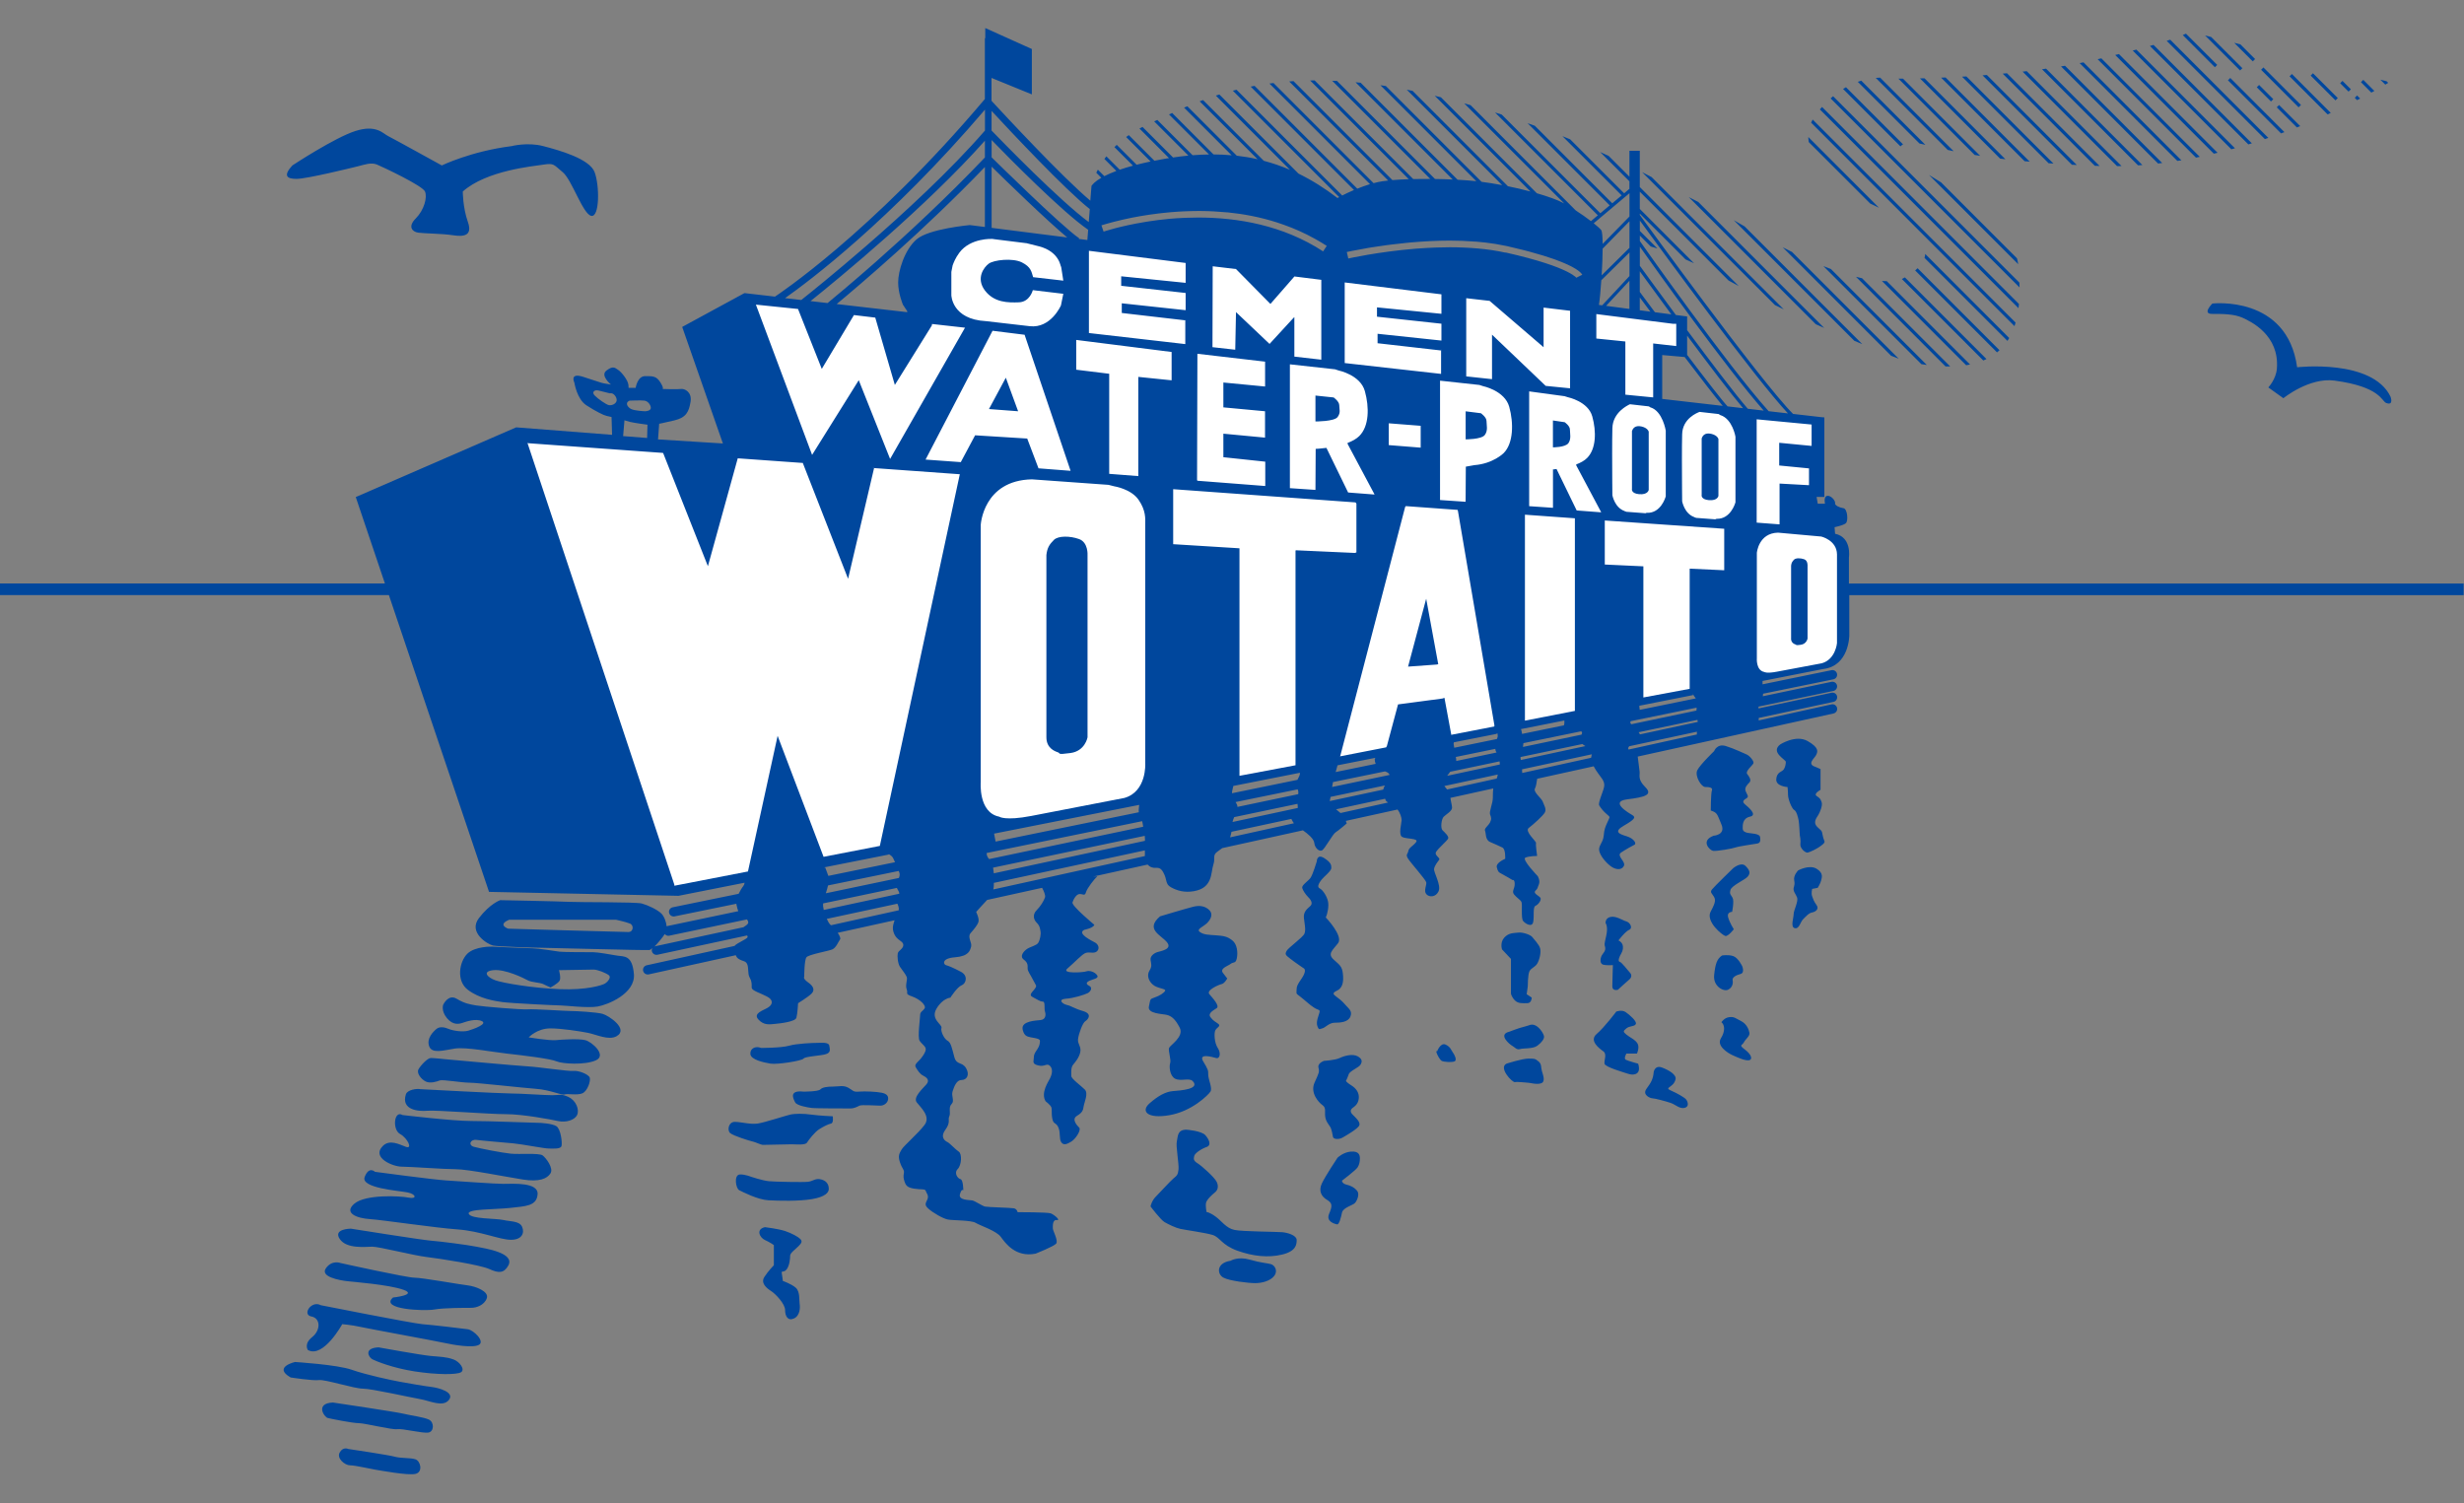 <?xml version="1.0" encoding="UTF-8"?>
<svg id="_レイヤ_x2212__1" data-name="レイヤ_x2212__1" xmlns="http://www.w3.org/2000/svg" version="1.1" viewBox="0 0 425.2 259.37">
  <rect x="0" y="0" width="425.2" height="259.37" fill="#808080" stroke="none"/>
  <!-- Generator: Adobe Illustrator 29.8.1, SVG Export Plug-In . SVG Version: 2.1.1 Build 2)  -->
  <defs>
    <style>
      .st0 {
        fill: #fff;
      }

      .st1 {
        fill: #00479d;
      }

      .st2 {
        fill: none;
      }
    </style>
  </defs>
  <path class="st1" d="M312.89,72.99"/>
  <rect class="st2" width="425.07" height="259.37"/>
  <path class="st1" d="M337.13,26.09l-12.68-12.69c-.24,0-.49.02-.76.04l12.43,12.44c.32.07.65.14,1,.21ZM350.27,27.91l-14.53-14.54c-.26.01-.51.02-.77.03l14.41,14.42c.29.03.58.06.88.08ZM332.87,30.18l15.4,15.41c-.05-.34-.11-.67-.21-1.01l-13.1-13.11c-.74-.47-1.45-.9-2.09-1.29ZM346.06,27.48l-13.96-13.97c-.27,0-.53.01-.78.02l13.83,13.84c.29.04.6.07.9.11ZM354.37,28.24l-15.04-15.05c-.25.02-.5.03-.75.04l14.94,14.94c.28.02.57.04.86.06ZM346.72,58.33l-14.5-14.51c0,.23-.05.46-.12.68l14.32,14.33c.11-.16.2-.33.3-.5ZM366.11,28.66l-16.37-16.38c-.24.03-.48.06-.71.08l16.3,16.31c.26,0,.52-.01.78-.02ZM362.32,28.64l-15.99-16c-.24.02-.49.04-.73.07l15.89,15.9c.28.01.55.02.83.03ZM358.38,28.47l-15.52-15.53c-.25.02-.5.04-.74.06l15.42,15.43c.28.02.56.03.84.04ZM341.7,26.89l-13.31-13.32c-.36,0-.62,0-.79,0l13.16,13.17c.31.05.62.1.95.15ZM342.8,61.96l-14.08-14.09c-.2.11-.37.2-.52.28l14.05,14.06c.19-.08.37-.16.55-.25ZM339.96,62.9l-14.37-14.38c-.27,0-.55-.02-.83-.03l14.53,14.54c.23-.04.45-.08.67-.13ZM332.26,25l-11.07-11.08c-.2.06-.4.12-.6.2l10.64,10.64c.31.07.65.15,1.04.24ZM314.65,45.92l16.91,16.92c.32.05.63.1.94.14l-16.55-16.56c-.43-.16-.86-.33-1.3-.5ZM322.72,35.12c.48.23.99.47,1.53.73l-12.2-12.21c0,.3.04.59.08.88l10.6,10.6ZM345.05,60.44l-14.14-14.15c-.13.13-.27.26-.42.38l14.13,14.14c.15-.12.29-.25.42-.37ZM348.48,48.78l-32.15-32.17c-.14.12-.29.24-.43.37l32.6,32.62c0-.27,0-.55-.02-.82ZM328.41,24.92l-9.86-9.87c-.16.09-.33.2-.5.3l9.9,9.91c.12-.13.27-.24.45-.35ZM336.54,63.24l-15.22-15.23c-.34-.07-.69-.15-1.04-.24l15.46,15.47c.27,0,.54,0,.8,0ZM347.82,55.67l-35.02-35.04c-.1.18-.19.36-.26.54l35.09,35.11c.07-.2.13-.4.19-.61ZM348.4,52.46l-33.98-34c-.12.14-.25.27-.38.42l34.28,34.3c.03-.24.06-.48.08-.72ZM369.71,28.49l-16.63-16.64c-.23.03-.47.07-.7.1l16.57,16.58c.25-.02.5-.03.75-.05ZM407.28,17.01l-.53-.53-.4.4.4.4c.18-.09.36-.18.53-.27ZM405.68,15.41l-1.45-1.45-.4.4,1.45,1.45.4-.4ZM403.42,16.92l-4.28-4.28-.4.4,4.28,4.28.4-.4ZM409.73,15.69l-1.91-1.91-.4.4,1.79,1.8c.18-.1.35-.19.51-.28ZM402.21,19.49l-6.71-6.72-.4.4,6.56,6.57c.19-.08.37-.17.54-.25ZM396.93,21.76l-3.64-3.64-.4.4,3.47,3.47c.19-.08.38-.15.57-.22ZM384.47,13.86l9.16,9.16c.2-.07.38-.14.58-.22l-9.34-9.35-.4.4ZM396.4,63.37c-1.71-12.48-14.62-10.99-14.62-10.99,0,0-1.82,1.79-.07,1.79,1.85,0,3.79,0,5.27.66,1.48.67,6.38,3,5.93,8.77-.14,1.86-1.48,3.26-1.48,3.26l2.6,1.86s4.46-3.63,8.83-3.04c7.96,1.07,8.11,3.56,8.91,3.86,1.38.52.74-1.11.74-1.11-3.19-6.54-16.11-5.05-16.11-5.05ZM412.12,14.3l-.28-.28-1.07-.27.85.85c.21-.12.38-.23.5-.3ZM397.07,18.12l-6.48-6.48-.4.4,6.47,6.48.4-.4ZM385.68,25.59l-17.02-17.03c-.21.06-.42.11-.63.17l17.02,17.03c.21-.06.42-.11.62-.17ZM373.13,28.14l-16.78-16.79c-.23.04-.46.08-.69.11l16.75,16.76c.24-.03.47-.06.71-.09ZM382.68,26.37l-17.03-17.04c-.23.06-.44.11-.64.16l17.02,17.03c.21-.05.43-.1.64-.15ZM379.6,27.06l-16.98-16.99c-.21.05-.43.1-.64.15l16.97,16.98c.22-.04.44-.09.66-.14ZM388.59,24.73l-16.97-16.98c-.21.06-.41.12-.62.18l16.99,16.99c.2-.06.4-.13.61-.19ZM376.43,27.66l-16.89-16.9c-.22.04-.45.09-.67.13l16.87,16.88c.23-.04.46-.07.69-.11ZM386.95,11.76l-5.37-5.37-1.06-.27,6.04,6.04.4-.4ZM392.29,17.11l-2.45-2.45-.4.4,2.45,2.45.4-.4ZM389.15,10.19l-2.53-2.53-1.07-.27,3.2,3.2.4-.4ZM382.61,11.2l-5.39-5.39c-.17.08-.36.16-.55.24l5.54,5.55.4-.4ZM391.44,23.8l-16.94-16.95c-.2.07-.39.13-.6.2l16.94,16.95c.2-.07.4-.13.6-.2ZM221.25,212.64c-1.06-.09-6.76-.1-8.21-.39-1.45-.29-2.22-1.55-3.29-2.32-1.07-.77-1.54-.77-1.54-.77,0,0-.2-.97-.1-1.55.1-.58,1.06-1.45,1.55-1.84.49-.39.67-1.06.29-1.83-.38-.77-2.52-2.71-3.29-3.19-.77-.48-.68-.78-.58-1.26.1-.48,1.26-1.26,2.13-1.55.87-.29.48-1.25-.2-2.03-.68-.78-3.28-.96-3.28-.96-1.64,0-1.45,1.25-1.65,2.03-.2.78.39,3.86.29,4.83-.1.97-.29,1.06-.87,1.55-.58.49-2.41,2.51-3.09,3.19-.68.68-.87,1.64-.87,1.64,0,0,1.74,2.32,2.42,2.71.68.39,1.83.96,2.7,1.16.87.2,4.35.67,5.61,1.06,1.26.39,1.55,1.74,4.25,2.71,2.7.97,5.32,1.25,7.73.67,2.42-.58,2.51-1.74,2.51-2.51s-1.45-1.26-2.51-1.35ZM249.45,180.26c-.87-.39-1.45,1.16-1.45,1.16-.48-.29.39,1.45.78,1.65.39.2,1.74.29,2.22.09.48-.2,0-1.16-.29-1.54-.29-.38-.39-.97-1.26-1.36ZM234.29,201.43c.29-.49.38-.96.38-1.54s-.19-1.26-1.54-1.16c-1.35.1-2.32,1.06-2.32,1.06,0,0-2.13,3.19-2.71,4.45-.58,1.26-.1,2.22.87,2.8.97.58.97,1.06.39,2.42-.58,1.36.96,1.74,1.35,1.83.39.09.68-1.16.87-2.03.19-.87,1.84-1.25,2.22-1.64.38-.39.87-1.55.39-2.13-.48-.58-1.06-.87-1.84-1.06-.78-.19-.77-.68-.77-.68,0,0,2.42-1.83,2.71-2.32ZM138.66,182.68c.29-.39,3-.48,3.87-.77.87-.29.68-.78.58-1.45-.1-.67-1.45-.49-2.12-.49s-3.48.1-4.83.49c-1.36.39-4.83.38-4.83.38-.97-.39-1.93.1-1.84,1.07.09.97,2.32,1.45,3.48,1.64,1.16.19,5.41-.48,5.7-.87ZM260.74,171.48s.1.58.68,1.16c.58.58,1.35.48,2.13.48s.77-.97.77-.97l-.87-.58.19-1.35s0-2.03.29-2.61c.29-.58.97-.68,1.36-1.35.39-.67.67-1.94.48-2.61-.19-.67-1.06-1.55-1.35-1.94-.29-.39-1.65-.87-2.42-.77-.77.1-1.64,0-2.42.87-.78.87-.38,2.03-.38,2.03l1.54,1.64v6ZM265.48,183.16c-.58-.49-.68-.48-1.74-.48s-3.76.87-3.76.87c-1.45.68.97,3.29,1.45,3.19.48-.1,1.84.1,2.22.1s1.55.38,2.32.09c.77-.29.29-1.45.1-2.12-.19-.67,0-1.16-.58-1.65ZM327.65,61.9l-18.41-18.42c-.54-.27-1.08-.54-1.61-.81l18.71,18.72c.52.2.96.37,1.31.51ZM265,176.98c-.77-.38-1.07,0-1.94.19-.87.19-2.61.87-2.61.87-2.03.48.1,2.22.49,2.42.39.2.77.77,1.35.58.58-.19,2.22,0,3-.58.78-.58,1.16-1.16,1.16-1.55s-.68-1.55-1.45-1.93ZM227.71,174.66c-.09.48-.67,1.63-.38,2.41.29.78.39.49.87.39.48-.1,1.15-.97,2.12-.97s2.32-.09,2.71-1.06c.39-.97-.29-1.35-.87-2.03-.58-.68-.97-.97-1.74-1.55-.77-.58.19-.77.58-1.06.39-.29.87-.87.77-2.32-.1-1.45-.29-1.74-1.54-2.8-1.25-1.06-.29-1.65.67-2.9.96-1.25-2.12-4.45-2.12-4.45.29-.58.58-1.93.38-2.8-.2-.87-.87-1.94-1.45-2.23-.58-.29.1-1.16.39-1.54.29-.38,1.64-1.45,1.64-1.94s0-.96-1.25-1.74c-1.25-.78-1.26.58-1.26.58,0,0-.67,2.23-1.06,2.81-.39.58-1.54,1.26-1.45,1.74.09.48.67,1.25.96,1.54.29.29,1.07,1.07.39,1.65s-1.15,1.07-1.06,2.03c.09.96.38,2.02.09,2.7-.29.68-2.8,2.42-3.09,3-.29.58-.19.67.68,1.35.87.68,2.32,1.65,2.32,1.65,0,0,.39.19,0,1.06-.39.87-1.26,1.64-1.26,2.51s-.19.68.58,1.26c.77.58,1.65,1.44,2.42,1.93.77.49,1.05.3.96.78ZM152.19,188.58c-.87-.19-2.9-.29-3.96-.2-1.06.09-.97-.19-1.84-.67-.87-.48-1.64-.2-2.61-.2s-1.84.1-2.22.49c-.38.39-2.9.38-2.9.38-2.61-.29-1.74,1.26-1.45,1.84.29.58,2.12.87,2.8.97.68.1,6.37.09,6.86.09s1.07-.29,1.45-.48c.38-.19,2.9,0,3.58,0s1.26-.48,1.35-1.06c.09-.58-.19-.97-1.06-1.16ZM219.31,218.15c-.68-.19-1.64-.2-3.67-.78-2.03-.58-3.29.2-3.29.2-2.51.39-2.32,2.32-1.25,2.9,1.07.58,4.35.96,5.51.96s2.61-.38,3.28-1.25c.67-.87.1-1.84-.58-2.03ZM234.29,182.29c-.87-.49-2.32-.09-3.1.29-.78.38-2.7.49-2.7.49,0,0-1.16.38-.97,1.16.19.78.1.87-.68,2.61-.78,1.74.68,3.38,1.36,3.86.68.48.38,1.07.48,1.94.1.87.58,1.35.87,1.83.29.48.39,1.36.48,1.74.09.38.97.49,1.65.1.68-.39,2.7-1.55,2.9-2.13.2-.58-.68-1.35-1.16-1.83-.48-.48-.39-.87,0-1.16.39-.29.96-.68,1.06-1.65.1-.97-.48-1.74-1.26-2.22-.78-.48-.96-.77-.96-.77,0,0,.29-.58.48-1.16.19-.58,1.74-1.16,2.03-1.65s.39-.96-.48-1.45ZM313.48,149.92c-1.26-.77-3.19.29-3.19.29,0,0-.86.87-.67,1.74.19.87-.2,1.15-.1,1.64.1.49.29.58.58,1.26.29.68-.58,2.22-.58,2.9s-.59,2.23.19,2.42c.78.19.96-1.07,1.45-1.55.49-.48.97-1.06,1.55-1.16.58-.1,1.25-.59.77-1.26-.55-.77-.58-1.06-.77-1.54-.19-.48,0-1.26,0-1.26l.97-.19s.48-.78.58-1.26c.1-.48.48-1.26-.78-2.03ZM301.6,143.73c-.49-.1-.87-.29-.87-.77s-.09-1.74,1.26-2.03c1.35-.29-.29-1.64-.87-2.13-.58-.49-.19-.77.29-1.06.48-.29,0-.68-.19-1.26-.19-.58.29-1.06.67-1.45.38-.39,0-.96-.38-1.45-.38-.49.87-1.45,1.06-1.83.19-.38-.68-1.36-1.16-1.55-.48-.19-2.03-.97-3.58-1.45-1.55-.48-2.03.87-2.03.87,0,0-2.41,2.32-2.9,3.29-.49.97.68,2.9,1.36,2.9s1.35.09,1.16.58c-.19.49-.2,3.48-.2,3.48,1.16.39,1.07.58,1.84,2.41.77,1.83-1.35,1.94-1.35,1.94-2.32.87-.68,2.51-.1,2.61.58.1,3.37-.39,3.86-.58.49-.19,3.19-.58,3.77-.68.58-.1.58-.58.48-1.16-.1-.58-1.64-.58-2.13-.68ZM301.12,181.13c-1.16-.87-.48-.67-.19-1.25.29-.58,1.06-1.07.96-1.65-.1-.58-.48-1.54-1.45-2.03-.97-.49-1.16-.77-2.03-.67-.87.1-1.35.87-1.35.87.58.48.68,1.54-.1,2.8-.78,1.26,1.16,2.51,2.03,2.9.87.39,2.13.97,2.81.87.68-.1.48-.97-.68-1.84ZM313.58,142.68c-.77-.77-.1-1.55.19-2.03.29-.48.78-1.64.58-2.22-.2-.58-.29-.68-.87-1.07-.58-.39.68-1.06.68-1.06v-3.58l-.87-.38c-1.55-.48-.19-1.45.1-2.03.29-.58.58-1.26-1.45-2.42-2.03-1.16-4.74.58-4.74.58-1.74,1.35.97,2.61.97,3s-.1.96-.39,1.35c-.29.39-1.16.39-1.26,1.64-.1,1.25,1.94,1.36,1.94,1.36,0,0,.09.58.09,1.35s.68,2.42,1.07,2.61c.39.19.67,1.26.77,1.84.1.58.19,2.51.19,2.51,0,0,.2.87.1,1.55-.1.68.87,1.54,1.26,1.45.39-.09,1.54-.58,2.41-1.26.87-.68.39-.58.2-1.64-.19-1.06-.2-.78-.97-1.55ZM319.06,100.76v-4.57s.54-3.47-2.39-4.08l-.09-1.13s1.45-.29,1.93-.67c.48-.38.29-2.52-.39-2.61-.68-.09-1.54-.49-1.45-.87.09-.38-.67-1.36-1.35-1.26-.68.1-.39,1.35-.39,1.35h-1.25l-.2-1.16h-.09s1.43,0,1.43,0v-13.73l-.43-.03-4.97-.57c-2.71-2.69-9.35-11.29-15.32-19.26-5.23-6.98-9.95-13.46-11.13-15.08v-.23l7.9,7.91c.49.22.98.44,1.46.66l-9.36-9.37v-2.98l15.32,15.33c.72.39,1.32.71,1.75.95l-17.07-17.08v-6.26h-1.79v4.47l-3.59-3.59c-.48-.22-.96-.44-1.46-.66l5.05,5.05v1.3l-.91.77-9.32-9.32c-.44-.18-.88-.36-1.33-.54l10.22,10.22-1.62,1.36-13.37-13.38c-.41-.15-.82-.29-1.24-.44l14.17,14.18-1.62,1.36-17.02-17.03c-.38-.12-.77-.24-1.15-.36l17.74,17.75.03-.03-1.22,1.03c-.75-.58-1.67-1.23-2.63-1.85l-18.14-18.16c-.37-.1-.73-.21-1.1-.31l17.28,17.29c-.06-.03-.12-.07-.17-.1-1.04-.55-2.68-1.13-4.58-1.68l-16.55-16.56c-.35-.09-.7-.18-1.06-.26l16.51,16.52c-1.24-.33-2.56-.64-3.89-.91l-16.45-16.46c-.33-.07-.67-.14-1-.2l16.46,16.47c-1.22-.23-2.42-.43-3.55-.57l-16.52-16.53c-.32-.05-.63-.09-.94-.14l16.55,16.56c-.97-.1-2.07-.19-3.23-.25l-16.73-16.74c-.3-.03-.59-.06-.88-.08l16.77,16.78c-1-.05-2.03-.07-3.06-.09l-16.91-16.92c-.28-.01-.55-.02-.83-.03l16.93,16.94c-1,0-2,0-2.95.02l-17.01-17.02c-.27,0-.52,0-.78.01l17.02,17.03c-1.01.04-1.96.09-2.82.16l-17.07-17.08c-.25.02-.49.04-.74.06l17.08,17.1c-.69.07-1.31.16-1.79.27-.24.05-.49.11-.73.18l-17.27-17.28c-.24.03-.47.06-.7.09l17.35,17.36c-.76.23-1.5.5-2.19.78l-17.73-17.74c-.22.04-.45.09-.67.13l17.83,17.84c-.82.35-1.53.69-2.03.95l-18.24-18.25c-.21.05-.43.11-.64.16l18.35,18.36c-.18.1-.29.16-.29.16-2.2-1.69-4.44-3.09-6.73-4.21l-13.65-13.65c-.2.06-.41.12-.61.19l12.79,12.8c-1.47-.63-2.98-1.14-4.52-1.55l-10.48-10.48c-.2.07-.39.14-.58.22l9.99,9.99c-1.17-.27-2.37-.47-3.59-.61l-8.53-8.53c-.19.08-.38.16-.56.24l8.21,8.22c-1.02-.09-2.06-.15-3.13-.15l-7.14-7.15c-.18.08-.36.17-.54.25l6.91,6.91c-.93.01-1.88.05-2.84.13l-6.09-6.09c-.18.09-.36.17-.54.25l5.9,5.9c-.87.08-1.75.2-2.64.33l-5.27-5.27c-.18.09-.36.18-.53.27l5.1,5.11c-.16.03-.32.05-.48.07-.72.12-1.4.25-2.04.38l-4.42-4.42c-.16.11-.31.22-.46.33l4.22,4.22c-.88.19-1.68.37-2.41.56l-3.43-3.43c-.14.13-.27.26-.4.39l3.2,3.2c-.86.23-1.61.47-2.28.7l-2.31-2.31c-.12.15-.24.3-.34.45l2.06,2.07c-.84.31-1.52.62-2.07.9l-1.12-1.12c-.09.18-.19.36-.27.53l.87.87c-1.09.63-1.5,1.13-1.64,1.33l-.02-.02s-.01.05-.01.06c-.02.04-.03.06-.03.06l-.2,2.52c-2.36-1.98-6.13-5.73-9.51-9.24-3.49-3.61-6.6-6.97-7.54-7.99v-3.95l6.96,2.84v-7.83l-8.04-3.62v1.76h-.07v10.49h0c-9.83,11.65-18.9,20.18-25.5,25.8-6.48,5.51-10.56,8.19-10.72,8.3l-5.1-.59h-.2s-10.71,5.82-10.71,5.82l6.95,19.9.08.21-11.2-.7.2-2.7s.58-.1,2.61-.58c2.03-.48,2.51-1.45,2.8-3.19.29-1.74-1.06-2.32-1.64-2.23-.58.09-3.19,0-3.19,0,0,0,.29-.09-.39-1.16-.68-1.07-1.26-1.06-2.61-1.06s-1.64,2.03-1.64,2.03h-1.22s.01-.18-.04-.58c-.1-.77-1.16-2.13-1.74-2.51-.58-.38-.87-.78-2.03.09-1.16.87.77,2.42.77,2.42,0,0-.58-.1-1.16-.19-.58-.09-1.39-.44-3.71-1.16-2.32-.72-1.45,1.01-1.45,1.01,0,0,.43,2.85,2.07,3.92,1.64,1.06,3,1.73,3.48,1.83.48.1.87.2.87.2l.09,3.07-16.55-1.29-27.68,12.03,5.03,14.91H-.12v2.01h67.23l17.28,51.21,32.7.68,11.41-2.26c-.11.57-.29.57-.65,1.19-.12.21-.26.46-.38.72l-11.38,2.33c-.44.09-.72.51-.63.95.08.38.41.64.79.64.05,0,.11,0,.16-.02l10.66-2.18c0,.05,0,.11.02.16.09.42.19.82.31,1.12l-12.24,2.57s-.08.04-.12.05c-.07-.74-.41-1.7-.9-2.2-.68-.68-2.32-1.45-3.38-1.74s-10.62-.19-12.56-.29c-1.94-.1-11.88-.29-11.88-.29,0,0-1.74.58-3.67,3.09-1.93,2.51,1.55,4.55,2.42,4.74.87.19,7.24.39,8.49.39s18.06.48,18.54.38c.1-.02.27-.14.47-.33-.08.16-.12.35-.08.54.08.37.41.63.79.63.06,0,.11,0,.17-.02l15.48-3.33c.06.11.1.2.08.29-.09.34-1.89,1.03-2.26,1.52l-15.16,3.34c-.43.1-.71.53-.61.96.08.37.42.63.79.63.06,0,.12,0,.17-.02l15.03-3.31c.09.25.24.48.5.64.78.48,1.16.29,1.45.87.29.58.1,1.64.39,2.22.29.58.3.58.39,1.16.09.58-.2.77.38,1.16.58.39,2.33.96,2.81,1.45.48.49.38,1.07-.39,1.55-.77.48-2.6.97-1.64,2.03.96,1.06,1.94.86,2.9.77.96-.09,3.48-.38,3.67-1.06.19-.68.29-2.51.29-2.51,0,0,1.74-1.07,2.32-1.65.58-.58.39-1.25-.58-1.93-.97-.68-.68-.97-.68-.97,0,0,0-2.9.39-3.38.39-.48,3.78-1.06,4.45-1.35.67-.29,1.06-1.35,1.35-1.74.13-.18-.09-.64-.41-1.13l9.81-2.16c-.27.86-.48,1.44-.03,2.43.48,1.06,1.54,1.15,1.54,1.83s-.86.96-.96,1.45c-.1.49,0,1.74.38,2.32.39.58.96,1.25,1.16,1.74.2.49-.29,1.36,0,2.13.29.77-.38.78.97,1.26,1.35.48,2.42,1.55,2.13,2.03-.29.48-.78.58-.78,1.16s-.47,3.86-.09,4.44c.38.58,1.06.96,1.06,1.45s-.48,1.17-.87,1.65c-.39.48-1.16.97-.87,1.45.29.48.68,1.16,1.26,1.45.58.29,1.26.76.58,1.54-.68.78-2.33,2.23-1.65,3.1.68.87,2.43,2.41,1.36,3.86-1.07,1.45-3.58,3.59-3.97,4.26-.38.67-.68,1.06-.29,2.22.39,1.16.78,1.26.68,1.84-.1.58-.09.87.1,1.45.19.58.38,1.05,1.64,1.25,1.26.2,1.93,0,2.03.39.1.39.58.77.29,1.45-.29.68-.59.96.19,1.64.78.68,2.42,1.65,3.29,1.84.87.19,4.05.1,4.83.58.78.48,3.57,1.36,4.35,2.42.78,1.06,2.52,3.58,5.99,2.9,0,0,3.18-1.25,3.57-1.74.39-.49-.58-2.22-.58-2.61s-.09-1.54.68-1.45c.77.09-.48-.96-1.06-1.16-.58-.2-5.7-.2-5.7-.2,0,0-.09-.57-.67-.67-.58-.1-4.44-.19-4.93-.29-.49-.1-1.75-.98-2.23-1.07-.48-.09-2.41,0-2.12-1.06.29-1.06.58-.68.58-.68,0,0,0-1.83-.49-1.93-.48-.1-1.16-1.06-.48-1.74.68-.68.77-2.62.19-3-.58-.38-1.54-1.45-1.93-1.64-.39-.19-1.36-.78-.39-2.13.97-1.35.39-1.74.68-2.32.29-.58-.19-1.54.39-2.12.58-.58-.1-1.36.19-2.23.29-.87.68-1.93,1.55-1.93s1.45-.87.77-2.03c-.68-1.16-1.64-.48-2.03-1.93-.39-1.45-.58-2.52-1.16-2.81-.58-.29-1.25-1.64-1.06-2.22.19-.58-1.93-1.46-.87-3.29,1.06-1.83,2.41-1.93,2.41-1.93,0,0,1.17-1.84,1.94-2.13.77-.29,1.16-1.65-.1-2.32-1.26-.67-2.22-1.07-2.61-1.16-.39-.09-.86-1.16,1.55-1.35,2.41-.19,2.61-1.17,2.8-1.84.19-.67-.68-1.65-.1-2.32.58-.67,1.17-1.35,1.36-1.93.19-.58-.39-1.74-.39-1.74,0,0,1.11-1.26,1.89-2.07l9.49-2.09c.27.5.62,1.28.5,1.65-.19.58-.77,1.54-1.45,2.22-.68.68-.58,1.55,0,2.13.58.58.59,1.05.68,1.54.09.49-.1,1.46-.39,1.94-.29.48-1.35.67-1.93,1.06-.58.39-1.35,1.26-.58,1.84.77.58.67,1.05.67,1.54s.49,1.06.97,2.03c.48.97.68.87.29,1.45-.39.58-1.17,1.06-.39,1.45.78.39,1.25.78,1.74.78s.2,1.16.39,1.74c.19.58.1,1.36-.77,1.45-.87.09-3.3.18-3.1,1.54,0,0,.11.97.78,1.26.67.29,2.22.28,2.22.77s-.1.88-.39,1.36c-.29.48-.67.86-.67,1.54s-.39,1.07.77,1.36,1.45-.49,2.03.09c.58.58.29,1.55,0,2.13-.29.58-1.64,2.51-.77,3.96,0,0,.76.58.96.97.2.39,0,.97.2,2.03.19,1.06.67.59,1.06,1.55.39.96.09,1.93.48,2.51.39.58.96.38,1.74-.1.78-.48,1.75-2.02,1.36-2.41-.39-.39-1.36-1.45-.39-2.03.97-.58,1.06-.98,1.16-1.65.1-.67.86-2.23.19-2.9-.67-.67-2.32-1.84-2.32-2.32s-.1-1.45.29-1.93c.39-.48,1.07-1.25,1.26-2.22.19-.97-.49-1.36-.39-2.23.1-.87.78-2.8,1.26-3.09.48-.29,1.25-1.26-.39-1.74-1.64-.48-1.93-.86-2.8-1.06-.87-.2-1.54-.98-.19-1.07,1.35-.09,3.19-.67,3.77-.96.58-.29.87-.97.29-1.26-.58-.29-.58-.58,0-.87.58-.29,1.74-.39,1.35-.97-.39-.58-1.36-.86-1.84-.67-.48.19-4.44.47-3.28-.49,1.16-.96,2.52-2.5,3.19-2.7.67-.2,1.45.2,1.93-.29.48-.49.19-1.16-.29-1.45-.48-.29-3.28-1.56-1.93-2.23,0,0,1.55-.29,1.74-.87,0,0-3.96-3.28-3.77-3.86.19-.58.67-1.45,1.25-1.45s.88.39,1.07-.29c.19-.68,1.45-2.32,1.93-2.71.09-.07-.18-.07-.68-.01l9.39-2.07c.08.08.16.16.27.24,1.06.78,1.65-.28,2.42,1.07.77,1.35.29,2.03,1.35,2.61,1.06.58,2.31.96,3.96.67,1.65-.29,2.32-1.06,2.71-1.93.39-.87.39-1.93.68-2.8.29-.87-.19-1.45.58-2.03.32-.24.62-.45.91-.67l13.93-3.07c.89.64,1.89,1.45,1.96,2.19.09.87.87,1.55,1.35,1.26.48-.29,1.84-2.81,2.32-3.1.48-.29,1.93-1.54,1.93-1.54,0,0-.06-.19-.16-.44l8.92-1.96c.47.58.71,1.4.71,1.83,0,.48-.59,2.52.09,2.9.68.38,2.9.2,2.42.87-.48.67-1.25.96-1.35,1.54-.1.58-.49.58-.1,1.26.39.68,3.09,3.68,3.19,4.16.1.48-.48,1.45,0,2.03.48.58,1.65.57,2.13-.49.48-1.06-.88-3.28-.78-3.86.1-.58.58-1.16.87-1.55.29-.39-.96-.77-.48-1.45.48-.68,1.84-1.83,2.03-2.22.19-.39-.59-1.06-.97-1.45-.38-.39-.18-1.93.2-2.32.38-.39,1.45-.97,1.45-1.55,0-.44-.22-1.11-.28-1.71l7.39-1.63c-.06.45-.07.93-.07,1.6,0,.97-.67,2.42-.48,2.9.19.48.29.77,0,1.35-.29.58-1.06,1.06-.87,1.45.19.39,0,1.56.87,1.94.87.38,1.55.67,2.13.96.58.29.48,1.94.48,1.94,0,0-1.64.68-1.45,1.45.19.77.29.87.87,1.16.58.29,1.84,1.06,1.84,1.06,0,0,.38-.19.38.68s-.57,1.25-.09,1.83c.48.58,1.05.87,1.25,1.26.2.39-.1,2.81.29,3.29.39.48,1.54,1.16,1.74.19.2-.97-.09-2.6.39-2.8.48-.2,1.06-.98.87-1.36-.19-.38-1.35-.76-.87-1.25.48-.49.29-.4.58-1.07.29-.67-.19-1.45-.19-1.45,0,0-2.81-2.9-2.13-3.19.68-.29,2.03-.29,2.03-.29,0,0-.28-1.93-.19-2.22.09-.29-2.03-2.03-1.26-2.61.77-.58,2.51-2.13,2.8-2.71.29-.58-.18-1.25-.38-1.83-.2-.58-1.65-1.65-1.36-2.23.29-.58.29-1.25.39-1.64,0-.02,0-.05,0-.08l9.76-2.15c.24.46.52.89.86,1.35.49.68.97,1.15.97,1.93s-1.16,2.99-.87,3.48c.29.49.77,1.07,1.35,1.55.58.48.49.39.1,1.26-.39.87-.59,1.25-.68,2.41-.09,1.16-.96,1.74-.77,2.61.19.87,1.06,1.93,1.93,2.61.87.68,1.93.77,2.32,0,.39-.77-1.35-1.74-.48-2.32.87-.58,1.93-1.16,2.32-1.35.39-.19-.1-1.08-1.36-1.46-1.26-.38-2.32-.77-.48-1.83,1.84-1.06,2.12-1.44,1.45-1.83-.67-.39-3.96-2.32-.87-2.71,3.1-.39,4.46-.78,3.1-2.13-1.36-1.35-.87-2.02-.97-2.7-.08-.54-.22-1.8-.32-2.55l33.79-7.44c.43-.1.71-.52.61-.96-.1-.43-.53-.71-.96-.61l-12.57,2.77c.01-.14.02-.27.02-.39,0-.01,0-.03,0-.04l12.89-2.77c.43-.09.71-.52.62-.96-.09-.44-.52-.71-.96-.62l-12.6,2.71c0-.11,0-.21,0-.31l12.93-2.71c.43-.09.71-.52.62-.95-.09-.43-.52-.71-.96-.62l-11.85,2.49c.03-.13.05-.28.06-.44l12.12-2.48c.44-.09.72-.51.63-.95-.09-.44-.51-.72-.95-.63l-11.9,2.44s0-.08,0-.14v-.44s10.46-2.06,10.46-2.06c4.51-.52,4.51-5.8,4.51-5.8v-6.95h106.02v-2.01h-106.02ZM106.41,69.14c-.1.58-.87.87-1.35.77-.48-.1-1.84-1.06-2.42-1.64-.58-.58-.1-1.07.68-.87.78.2,1.93.48,1.93.48.58-.19,1.26.68,1.16,1.26ZM111.67,75.58l-4.14-.32.23-2.74s.2.1.97.29c.77.19,3,.48,3,.48l-.06,2.29ZM111.34,70.97c-.19,0-1.84-.09-2.42-.38-.58-.29-1.16-1.06-.29-1.45,0,0,2.03-.09,2.61,0,.58.09,1.07.76,1.07,1.25s-.78.58-.97.58ZM108.44,160.84c-.87,0-20.76-.58-20.76-.58,0,0-1.93-.67.19-1.54h18.44s1.74.38,2.42.67c.68.29.58,1.45-.29,1.45ZM128.3,160.01l-15.18,3.27c-.07.01-.13.05-.19.08.61-.62,1.37-1.54,1.79-2.17.15.18.37.3.61.3.06,0,.11,0,.17-.02l13.41-2.81c.13.18.21.37.21.54,0,.33-.5.57-.82.81ZM155.08,157.09l-11.69,2.58s-.06-.06-.08-.08c-.2-.17-.43-.55-.64-1.02l12.19-2.62c.08.2.19.42.23.74.02.15.01.28,0,.4ZM142.15,157.03c-.1-.44-.15-.84-.1-1.13l12.72-2.67c.03.09.07.18.13.27.19.29.28.5.29.73l-13.04,2.8ZM142.23,149.68l11.08-2.2.08-.07c.3.17.58.37.73.67.09.18.21.43.33.71l-11.51,2.36s-.01-.04-.02-.06c-.14-.34-.32-.85-.5-1.36l-.19-.04ZM155.11,151.51l-12.6,2.64c.16-.52.31-1,.38-1.35l12.2-2.5c.04.11.08.21.11.29.11.34.03.64-.08.91ZM169.97,39.17l-2.61-.33s-7.06.63-9.18,2.46c-2.12,1.83-3.19,5.51-3.19,7.44s.83,3.85.83,3.85l.75,1.13-.02.15-12.17-1.4c4.04-3.35,15.12-12.76,25.58-23.65v10.35ZM169.97,27.16c-6.6,6.95-13.55,13.36-18.86,18.05-3.95,3.48-6.98,6-8.3,7.09l-2.94-.34c4.86-3.9,19.98-16.31,30.09-27.68v2.89ZM169.97,22.53c-5.97,6.88-14.02,14.3-20.61,20.01-5.23,4.53-9.5,7.97-11.09,9.23l-2.8-.32c3.99-2.81,18.12-13.34,34.5-32.53v3.61ZM230.81,132.07l6.53-1.29-.11.21c0,.3.06.58.16.83l-6.9,1.41c.11-.41.22-.81.32-1.16ZM196.59,138.9s-.14,1.01-.07,1.26c0,0,0,0,0,.01l-24.71,5.06c-.1-.59-.27-1.37-.27-1.37l25.04-4.96ZM171.12,19.15c3.26,3.52,12.71,13.61,16.94,16.93l-.18,2.24c-2.43-1.79-6.17-5.25-9.48-8.47-3.51-3.42-6.57-6.58-7.29-7.32v-3.37ZM171.12,24.17c3.01,3.1,12.16,12.39,16.66,15.48l-.14,1.77-1.48-.19.07-.11c-1.51-1.02-5.38-4.59-8.8-7.86-2.97-2.83-5.63-5.44-6.31-6.11v-2.99ZM171.12,28.76c2.54,2.5,9.46,9.23,13.05,12.22l-13.05-1.66v-10.56ZM170.27,147.2l26.83-5.49c.04.15.08.31.1.49.02.15.04.31.07.47l-26.58,5.58c-.28-.29-.46-.7-.42-1.04ZM197.54,144.25c.02.19.04.38.04.55,0,.11,0,.21,0,.3l-26.08,5.61c-.03-.27-.07-.62-.13-.98l26.17-5.49ZM197.57,147.73l-26.16,5.76c.06-.28.09-.54.09-.77,0-.12,0-.24,0-.36l26.06-5.61s0,.05,0,.08c.03.32,0,.61,0,.9ZM212.27,144.49c.1-.3.18-.63.24-.95l10.33-2.22c.12.24.25.49.44.75l-11.01,2.43ZM212.69,141.86c.05-.27.16-.56.29-.85l10.92-2.29c.03.14.05.34.05.71l-11.26,2.42ZM224.02,137.05l-10.49,2.2c0-.05,0-.11,0-.15-.05-.25-.18-.47-.31-.69l10.71-2.19s.02.05.03.08c.11.28.11.53.07.75ZM223.87,134.58l-11.27,2.31c0-.15.01-.31.05-.49.05-.25.12-.51.18-.77l11.43-2.26.08.03c0,.42-.3.84-.46,1.19ZM228.32,43.38c-6.93-4.53-14.79-5.84-21.56-5.84-.78,0-1.54.02-2.29.05,0,0,0,0,0,0-.96.04-1.9.1-2.79.18-.05,0-.09.01-.14.02-1.14.11-2.22.24-3.22.4-.23.04-.47.07-.69.11-4.37.71-7.18,1.67-7.19,1.67l-.37-1.08s.17-.06.46-.14c.15-.04.34-.1.55-.16.59-.17,1.41-.39,2.45-.63.2-.05.4-.09.61-.14,1.57-.35,3.54-.71,5.78-.98.23-.03.46-.05.7-.08.89-.1,1.8-.18,2.76-.24.25-.02.51-.02.76-.04.86-.04,1.73-.07,2.63-.07.09,0,.19,0,.28,0,.04,0,.08,0,.11,0,1.5.01,3.05.09,4.63.24.03,0,.05,0,.08,0,2.77.28,5.62.82,8.47,1.73.4.13.8.26,1.2.41h0c1.83.65,3.66,1.46,5.44,2.46.66.37,1.32.76,1.97,1.18l-.63.96ZM229.47,138.24c.03-.15.08-.41.14-.72l9.37-1.97c-.13.23-.23.47-.28.71l-9.23,1.98ZM231.32,140.3c-.19-.15-.47-.38-.76-.64l8.46-1.82c.06.2.13.37.29.49.07.05.15.11.23.16l-8.21,1.81ZM229.88,135.81c.02-.15.04-.28.06-.39.01-.11.05-.27.09-.46l8.97-1.84c.07.03.14.05.21.08.33.12.51.32.59.53l-9.92,2.08ZM258.43,133.79c0,.17-.07.37-.16.57l-8.55,1.88c-.17-.21-.35-.41-.47-.6l9.21-1.98s-.02.09-.02.13ZM258.81,131.93l-9.08,1.95c.2-.28.39-.53.52-.7l8.52-1.79c.01.09.04.17.04.26.01.1,0,.18,0,.28ZM250.95,129.04c-.04-.25-.08-.48-.11-.69l.05-.25,7.29-1.44.23-.12c.05.28.07.53.02.67-.03.08-.07.2-.11.32l-7.37,1.51ZM258.26,129.86l-6.96,1.46c0-.11,0-.22-.02-.34-.02-.11-.04-.23-.06-.35l6.82-1.4c0,.16.04.3.09.4.04.07.08.15.12.23ZM259.8,43.6c-1.53-.34-3.14-.58-4.78-.72-1.59-.14-3.21-.21-4.81-.21-.71,0-1.41.02-2.11.04h0c-.12,0-.25,0-.37.01-1.09.04-2.17.1-3.21.18h0c-.09,0-.18.01-.27.02-6.49.53-11.57,1.69-11.58,1.69l-.26-1.12s.23-.05.61-.13c.13-.03.29-.06.46-.09.64-.13,1.54-.3,2.65-.49.2-.03.39-.07.61-.1.79-.13,1.66-.26,2.6-.38.23-.03.46-.06.7-.09.85-.11,1.75-.21,2.69-.3.24-.02.48-.05.73-.07h0c.9-.08,1.84-.15,2.79-.2.24-.01.48-.03.73-.04,1.06-.05,2.13-.08,3.22-.08,1.44,0,2.89.06,4.33.17.04,0,.07,0,.11,0,1.14.09,2.27.22,3.38.4.33.05.65.12.98.18.35.07.71.12,1.05.2,1.01.23,1.93.45,2.79.67h0c.37.1.73.19,1.08.28h0c1.74.47,3.15.91,4.29,1.31h0c.47.17.89.33,1.28.49h0c2.95,1.19,3.43,1.99,3.56,2.19l-.96.48-.06.05s-.08-.1-.2-.2c-.23-.19-.68-.5-1.5-.91-1.64-.81-4.76-1.96-10.53-3.26ZM269.88,125.17l-7.22,1.48c-.05-.23-.1-.45-.13-.66l-.07-.17,7.58-1.5-.11.09c.08.33,0,.57-.05.76ZM262.9,128.24l9.95-2.04c.1.06.16.13.16.24s-.04.22-.1.34l-10.1,2.12c.04-.22.07-.44.08-.66ZM262.45,131.15c-.06-.14-.08-.31-.06-.51l10.67-2.24c.16.13.34.25.53.35l-11.14,2.4ZM274.57,130.77l-11.89,2.62c-.02-.22-.03-.43-.03-.63l12.04-2.59c-.04.19-.09.39-.12.6ZM282.97,46.82c.98,1.35,3.02,4.15,5.44,7.43l-2.83-.37c-1.28-1.71-2.24-3-2.61-3.5v-3.57ZM282.97,51.33c.43.58,1.07,1.43,1.83,2.45l-1.83-.24v-2.21ZM292.17,119.95l-.03-.27c.05.29.3.57.5.84l-9.68,1.98c-.02-.19-.04-.39-.07-.57v-.14s9.28-1.84,9.28-1.84ZM281.42,124.45l11.36-2.33c-.01.16-.02.33-.03.5l-11.24,2.36c-.17-.16-.25-.29-.1-.53ZM275.01,38.54l6.18-5.2v4.02l-4.63,4.73c-.01-1.26-.09-2.18-.25-2.39-.19-.24-.66-.66-1.29-1.17ZM281.19,38.17v4.6l-4.8,4.74c.1-1.58.16-3.23.17-4.6l4.63-4.73ZM276.48,52.69l-.56-.07c.14-.89.29-2.49.41-4.26l4.86-4.79v4.07l-4.71,5.05ZM277.16,52.78l4.02-4.32v4.85l-4.02-.53ZM292.82,126.75l-11.78,2.6c-.07-.11-.1-.23-.02-.39.04-.07.08-.13.13-.18l11.67-2.51c0,.16,0,.33,0,.49ZM283,126.73c-.06-.13-.14-.25-.23-.37l10.15-2.13c.03.1.04.22.05.35l-9.97,2.15ZM286.84,68.84v-7.57l3.87.34c2.73,3.6,5.37,7.01,6.57,8.43l-10.45-1.2ZM298.13,70.14c-.77-.78-3.83-4.73-6.99-8.9v-3.32c3.59,4.82,7.41,9.86,9.65,12.52l-2.66-.31ZM301.61,70.54c-2.24-2.59-6.54-8.27-10.47-13.56v-2.37l-1.94-.25c-3.05-4.13-5.57-7.6-6.22-8.49v-3.3c2.83,4,14.79,20.78,21.38,28.29l-2.75-.32ZM305.2,70.95c-3.62-4.04-9.12-11.3-13.76-17.62-4.21-5.72-7.7-10.65-8.46-11.74v-.94l1.89,1.89c.37.1.75.22,1.14.34l-3.03-3.03v-1.79c3.67,5.03,20.04,27.42,25.56,33.28l-3.33-.38ZM298.22,170.79c.77-.39.87-1.16.77-1.64-.1-.48.58-.87,1.36-1.07.78-.2.29-1.35.29-1.35,0,0-.68-1.45-1.55-1.74-.87-.29-1.93-.1-1.93-.1-.87.58-1.16,1.45-1.36,3.39-.2,1.94,1.65,2.9,2.42,2.51ZM280.55,182.88c-.39-.2.1-1.06.1-1.06h1.83s.49-1.06.1-1.74c-.39-.68-1.35-1.06-1.93-1.55-.58-.49-.58-.58,0-1.06.58-.48,1.45-.29,1.64-.77.19-.48-1.06-1.55-1.74-2.03-.68-.48-1.64-.1-1.64-.1,0,0-2.03,2.71-3.39,3.87-1.36,1.16.49,2.51,1.16,2.99.67.48.1,1.55.2,2.13.1.58,3.19,1.45,4.06,1.74.87.29,1.64.1,1.83-.48.19-.58-.09-1.26-.09-1.26,0,0-1.74-.48-2.13-.68ZM276.59,166.45c.58.19,1.74.1,1.74.1,0,0-.1,2.8-.1,3.67s.97.58.97.58c0,0,1.45-1.35,1.93-1.74.48-.39.48-.87.1-1.26-.38-.39-1.36-1.74-1.74-1.83-.38-.09,0-.97.29-1.45.29-.48.38-1.07.19-1.55-.19-.48-.68-.68-.68-.68,0,0,1.16-1.54,1.84-1.83.68-.29.19-1.26-.48-1.45-.67-.19-1.74-.97-2.71-.78-.97.19-.87,1.07-.87,1.07,0,0,.48.58.1,2.22-.38,1.64-.29,1.45-.2,1.84.09.39.1.67-.38,1.25-.48.58-.58,1.65,0,1.84ZM288.56,188.29c-.68-.29-.87-.39-.48-.68.39-.29.87-.58,1.06-1.35.19-.77-1.06-1.55-2.32-2.03-1.26-.48-1.45.77-1.45.77-.1,1.26-.48,1.84-1.25,2.9-.77,1.06.67,1.64,1.06,1.64s2.22.49,3.09.78c.87.29,1.55,1.06,2.41.87.87-.19.58-1.07.29-1.45-.29-.38-1.74-1.16-2.42-1.45ZM297.74,161.52c.49.1,1.45-1.16,1.45-1.16,0,0-.68-1.06-.97-2.03-.29-.97.68-.97.68-.97,0,0,.38-1.83.09-2.41-.29-.58-.58-.58-.38-1.36.2-.78,2.51-1.74,2.99-2.32.48-.58.39-1.06-.38-1.83-.77-.77-2.13.38-2.13.38,0,0-3.29,3.19-3.67,3.68-.38.49,0,.67.29,1.16.29.49.48.87-.49,2.61-.97,1.74,2.03,4.15,2.52,4.25ZM201.84,192.44c3.87-.68,6.66-3.48,7.04-4.06.38-.58-.38-2.12-.38-2.9s0-.87-.87-2.32c-.87-1.45,1.54-.77,2.22-.58.68.19.87-.87.29-1.74-.58-.87-.68-2.61-.39-3.09.29-.48.97-.68.49-1.06-.48-.38-.87-.49-1.36-1.16-.49-.67.49-1.16,1.07-1.55.58-.39-.68-1.74-1.26-2.42-.58-.68,1.64-1.64,2.13-1.74.49-.1.96-.96.96-.96l-.67-.87c-.77-.87.77-1.26,1.25-1.65.48-.39.87,0,1.07-.96.2-.96.09-2.42-.78-3.1-.87-.68-1.45-.77-2.8-.87-1.35-.1-2.13-.09-2.8-.58-.67-.49.58-.87,1.25-1.54.67-.67,1.07-1.55.39-2.23-.68-.68-1.64-.87-2.8-.58-1.16.29-5.7,1.65-5.7,1.65-2.61,2.23.1,3.19,1.16,4.44,1.06,1.25-1.06,1.55-1.64,1.74-.58.19-1.26.68-1.16,1.36.1.68.29,1.06-.19,1.83-.48.77-.2,1.74.58,2.42.78.68,2.32.68,2.12,1.06-.2.38-.96.87-1.83,1.16-.87.29-.68.29-.97,1.55-.29,1.26,2.32,1.26,3.09,1.45.77.19,1.45.68,2.23,2.22.78,1.54-1.65,3-1.84,3.48-.19.48.39,2.03.19,2.61-.2.58-.09,2.23.87,2.71.96.48,2.42-.2,3,.39,1.39,1.41-2.13,1.64-3.38,1.74-1.25.1-2.52.77-4.06,2.12-1.54,1.35-.39,2.71,3.48,2.03ZM74.06,245c-.89-.45-3.27-.74-4.45-1.04-1.19-.3-12.17-1.93-12.17-1.93-3.11.15-1.48,2.52-.89,2.67.6.15,4.3.89,5.34.89s5.79,1.19,6.67,1.04c.89-.14,4.31.74,5.34.59,1.03-.15,1.04-1.77.15-2.22ZM74.5,239.35c-1.19-.14-3.86-.6-5.49-.9-1.63-.3-5.8-1.19-8.31-2.07-2.52-.89-9.8-1.34-9.8-1.34,0,0-3.86.89-.74,2.67,0,0,3.86.6,4.9.45,1.04-.14,6.08,1.48,7.57,1.48s8.01,1.48,9.8,1.79c1.78.3,4,1.48,5.04.15,1.04-1.33-1.78-2.08-2.97-2.23ZM80.73,221.82c-1.34-.15-7.86-1.33-9.2-1.33s-12.76-2.53-12.76-2.53c0,0-1.48-.59-2.53.9-1.04,1.49,2.37,2.07,3.56,2.22,1.19.14,7.27.6,9.8,1.49,2.53.89-1.78,1.34-1.78,1.34-2.38,2.08,5.5,2.37,7.13,2.07s5.5-.29,6.38-.29,2.23-.45,2.67-1.64c.44-1.19-1.93-2.07-3.27-2.23ZM78.22,234.59c-1.19-.44-2.23-.44-3.86-.59-1.63-.14-9.05-1.49-9.05-1.49-2.67.14-1.64,1.78-1.04,2.07.6.3,3.41,1.48,7.27,2.08,3.86.6,7.27.59,8.01.15.74-.45-.15-1.79-1.33-2.23ZM140.02,192.35c-1.35-.19-2.8-.2-3.67,0-.87.2-4.35,1.35-5.6,1.54-1.26.19-2.9-.29-3.96-.29s-1.36,1.45-.78,1.94c.58.49,3.39,1.35,3.87,1.45.48.1,1.45.58,1.74.58s4.35-.1,5.03-.1,2.32.19,2.61-.29c.29-.48,1.35-1.84,2.12-2.32.77-.48,1.55-.87,2.03-.97.48-.1.29-1.25.29-1.25,0,0-2.32-.1-3.67-.29ZM71.69,251.83c-.89-.29-2.53-.15-3.57-.45-1.04-.3-8.01-1.33-8.01-1.33,0,0-.89-.45-1.48.59-.6,1.03.9,2.23,1.78,2.23s3.41.6,4.3.74c.89.14,5.64,1.04,6.98.74,1.34-.3.89-2.23,0-2.52ZM321.35,59.37l-20.29-20.3c-.65-.37-1.28-.73-1.87-1.07l20.8,20.81c.47.2.92.38,1.36.57ZM314.78,56.58l-21.72-21.73c-.47-.23-1.01-.51-1.64-.84l21.92,21.94c.48.21.96.43,1.43.63ZM51.17,30.87c1.74,0,9.42-1.88,10.58-2.17,1.16-.29,2.32-.73,3.33-.29,1.01.43,7.82,3.62,8.26,4.64.43,1.01-.15,3.19-1.59,4.64-1.45,1.45-.58,2.32.43,2.46,1.01.15,4.06.15,5.94.44s3.48.14,2.61-2.32c-.87-2.46-.87-5.22-.87-5.22,4.06-3.62,12.02-4.35,13.91-4.64,1.88-.29,1.74,0,3.33,1.3,1.59,1.3,3.48,7.25,4.93,7.54,1.45.29,1.45-5.22.58-7.54-.87-2.32-6.09-3.77-8.84-4.49-2.75-.73-5.51,0-5.51,0-6.95.87-12.02,3.33-12.02,3.33,0,0-8.4-4.64-9.27-5.07-.87-.43-2.03-2.03-5.65-.87-3.62,1.16-10.87,5.94-10.87,5.94-1.59,1.74-1.02,2.32.72,2.32ZM307.83,53.4l-22.82-22.84c-.53-.27-1.07-.56-1.64-.85l22.92,22.93c.51.25,1.03.5,1.54.75ZM80.73,229.39c-1.04-.15-6.08-.74-7.86-.88-1.77-.15-17.51-3.27-17.51-3.27-1.63-.89-3.27,1.64-1.64,1.94,1.63.3,1.64,2.37.15,3.56-1.49,1.19-.74,2.23-.74,2.23,2.67,1.48,5.93-4.46,5.93-4.46,0,0,1.64.14,2.97.44,1.33.3,13.51,2.53,14.84,2.83,1.33.3,4.75.89,5.79.29,1.03-.6-.89-2.52-1.93-2.68ZM103.99,174.96c-1.07-.29-4.54-.49-5.5-.49s-6.37-.38-7.43-.29c-1.06.09-7.82-.48-8.88-.67-1.06-.19-1.94-.29-3.39-1.16-1.45-.87-2.32,1.06-2.32,1.06,0,0-.38,1.06.68,2.32,1.06,1.26,2.13.97,2.71.77.58-.2,2.22-.77,3.28-.29,1.06.48-1.35,1.36-2.32,1.65-.97.29-2.7,0-3.38-.29-.68-.29-1.55-.49-2.13,0-.58.49-1.74,1.64-1.25,2.99.49,1.35,2.51.68,4.44.39,1.93-.29,6.37.58,8.98.87,2.61.29,7.53.87,8.6,1.35.89.4,4.83.68,6.75-.19,1.93-.87-.67-3.19-1.83-3.48-1.16-.29-4.06-.1-5.13,0-1.07.1-4.64-.48-4.64-.48,0,0,1.45-1.56,3.77-1.55,1.84,0,5.02.48,6.47.77,1.45.29,3.58,1.35,4.93.58,2.15-1.22-1.35-3.57-2.42-3.86ZM106.51,164.91c-1.16-.2-3.39-.59-4.16-.59s-5.12,0-5.79-.09c-.68-.1-3.77-.58-4.64-.58s-6.95-.29-6.95-.29c0,0-3-.11-4.35,1.25-1.35,1.36-1.93,4.64.1,6.19,2.03,1.55,4.64,1.94,5.98,2.13,1.35.19,9.26.58,10.04.58s4.64.48,6.37.19c1.74-.29,6.57-2.23,6.28-5.61-.29-3.38-1.74-2.98-2.9-3.18ZM104.38,169.74c-.48.29-3.19,1.15-7.82.96-4.64-.19-9.76-1.05-11.11-1.54-1.35-.49-2.32-1.54-.29-1.74,2.03-.2,5.21,1.36,5.89,1.74.68.38,2.13.38,2.71.67.58.29,1.25.58,1.25.58,0,0,1.26-.68,1.55-1.16.29-.48-.1-1.83-.1-1.83,0,0,5.32-.1,5.99-.1s2.13.59,2.61.97c.48.38-.2,1.16-.68,1.45ZM135.77,219.02c.49-.67.58-1.84.58-2.32s.87-1.07,1.45-1.65c.58-.58.67-.87.29-1.25-.38-.38-1.45-.97-2.61-1.36-1.16-.39-3.48-.67-3.48-.67-1.64.38-.87,1.83,0,2.22.87.39,1.54.87,1.54.87v3.48s-.96.97-1.64,2.03c-.68,1.06.39,1.93,1.16,2.42.77.49,2.42,2.22,2.42,3.28s.48,1.94,1.54,1.45c1.06-.49,1.07-1.93.97-2.51-.1-.58.1-2.13-.68-2.8-.78-.67-2.22-1.16-2.22-1.16,0,0-.1-.87-.19-1.36-.09-.49.38,0,.87-.67ZM82.22,215.14c-1.48-.3-6.08-.9-7.86-1.04-1.77-.15-13.81-2.07-13.81-2.07,0,0-3.12,0-1.93,1.77,1.19,1.78,4.45,1.34,5.64,1.34s6.97,1.49,9.35,1.78c2.38.29,9.2,1.34,10.83,2.08,1.63.74,2.53.73,3.27-.6,1.23-2.2-4.01-2.96-5.5-3.26ZM141.76,203.55c-1.06-.29-1.45.29-2.32.39-.87.1-5.7,0-6.76-.1-1.07-.1-3.09-.77-3.09-.77,0,0-1.09-.45-1.93-.39-1.07.08-.68,2.42-.1,2.71.58.29,3.19,1.64,5.03,1.74s5.21.19,7.53-.2c2.32-.39,2.9-1.16,2.9-1.74s-.2-1.35-1.26-1.64ZM98.98,184.81c-.87.1-5.99-.68-7.82-.78-1.83-.1-14.4-1.25-14.4-1.25,0,0-1.83-.2-2.41-.2s-1.74,1.26-2.13,1.94c-.39.68.48,1.74,1.26,2.12.78.38,1.93,0,2.41-.19.48-.19,3.77.39,5.12.39s8.98.87,11.49,1.06c2.51.19,4.45,1.16,4.92.97.48-.19,2.22.19,3.09-.2.87-.39,1.45-2.12,1.26-2.7-.19-.58-1.93-1.26-2.8-1.16ZM96.03,194.35c-.74-.45-2.53-.6-3.57-.6s-7.86-.3-11.13-.3-11.87-1.03-11.87-1.03c-1.48-.89-1.78,2.52-.44,3.26,1.34.74,2.22,2.67,1.03,2.23-1.19-.44-2.82-1.34-4-.14-2,2.02,1.77,3.56,3.26,3.56s7.27.44,9.35.44,8.75,1.34,11.57,1.78c2.82.45,4.16-.14,4.75-1.04.6-.9-.74-2.67-1.34-3.12-.6-.45-4-.15-5.49-.3-1.48-.15-5.34-.89-6.38-1.19-1.04-.3-.59-1.33.44-1.19,1.03.14,4.75.45,6.38.6,1.63.16,5.34.89,6.08.89s2.08.14,2.23-.44-.14-2.97-.89-3.41ZM86.97,204.3c-1.63,0-7.57-.45-9.94-.59-2.37-.15-12.32-1.49-12.32-1.49,0,0-1.04-1.04-1.78.89-.74,1.93,5.94,2.37,7.42,2.67,1.49.3,1.63,1.19.15.89-1.49-.3-7.42-.59-9.34,1.04-1.93,1.63.44,2.53,2.67,2.67,2.23.15,11.13,1.49,15.14,1.78,4.01.3,7.27,1.79,9.2,1.79s2.37-1.2,1.93-2.23c-.44-1.03-1.93-.89-3.27-1.19-1.34-.29-5.49-.15-5.93-1.04-.44-.89,4.45-.74,7.13-1.04,2.67-.3,4.6-.3,4.74-2.37.14-2.08-4.16-1.79-5.79-1.79ZM98.1,189.3c-1.34-.59-1.48-.3-2.82-.3s-5.34-.3-7.13-.3-15.58-.74-15.58-.74c-.62-.14-2.27.09-2.53.89-.87,2.74,2.23,2.97,3.71,2.83,1.48-.14,10.54.59,13.51.59s7.71.9,9.05,1.19c1.33.29,2.82-.14,3.27-1.03.44-.89-.15-2.53-1.49-3.12Z"/>
  <path class="st0" d="M239.65,73.05l5.51.43v3.77l-5.51-.44v-3.77ZM312.16,80.83l-5.13-.5v-3.92l5.59.54v-3.69l-9.48-.9v17.83s3.95.3,3.95.3v-7.04l5.08.28v-2.89ZM177.06,41.96l-5.39-.67-.41-.06s-3.8-.22-5.72,2.39c-.67.91-.96,1.66-1.15,2.18l-.22,1.12v4.01s.06,4.18,5.98,4.49l7.55.87c3.64.42,5.38-3.58,5.38-3.58l.41-2.01-5.26-.63s-.51,2.03-2.39,2.1c-1.88.07-4.27.07-5.87-2.03-1.59-2.1-.22-3.99.65-4.64.87-.65,4.13-1.02,5.72-.22,1.59.8,1.65,1.61,1.94,2.55l5.21.6-.41-2.64v.36s-.19-2.69-3.74-3.63l-2.27-.57M166.64,56.56l-5.8-.65-.04.26-6.38,10.26-3.38-11.62-3.68-.44-5.55,9.29-4.1-10.34-7.27-.75,9.7,25.93,8.05-12.89,5.41,13.59,12.92-22.64M191.4,81.77l5.03.39v-17.12s5.75.59,5.75.59v-4.89l-16.46-2.08v5.14l5.69.7v17.27ZM206.62,82.96l11.72.91v-4.22.02l-7.23-.77v-4.06l7.19.68v-4.55l-7.19-.67v-4.29l7.2.69h0v-4.29l-11.68-1.36-.06,21.74M223.56,132.08v-37.03l.05-.09,10.19.46.27-.09v-8.42l-.16-.21-31.46-2.28v9.49l11.44.71v39.26l9.68-1.82ZM271.77,89.44l-8.62-.62v35.54l8.62-1.68v-33.24ZM283.59,120.36l7.99-1.49v-20.74l5.96.28v-7.16l-20.61-1.43v7.6l6.66.31v22.62ZM116.38,152.85l12.69-2.46.05-.22,5.07-23.19,7.93,20.88,9.71-1.88,13.8-64.14-15.01-1.08h.22s-4.49,19.12-4.49,19.12l-7.82-20h-.16s-11.06-.79-11.06-.79l-5.15,18.62-7.68-19.42-.07-.13-23.32-1.68-.08-.08,25.35,76.24M204.53,55.11v.17l-10.95-1.27v-1.67h0s11.02,1.19,11.02,1.19v-.06s0-3.02,0-3.02v.11s-11.12-1.24-11.12-1.24v-1.64l11.12,1.13v-3.43s-16.69-2.1-16.69-2.1v14.19h0l16.63,1.91v-4.28ZM248.67,60.31v.17l-10.95-1.25v-1.63h0s11.02,1.17,11.02,1.17v-.06s0-2.96,0-2.96v.11s-11.12-1.21-11.12-1.21v-1.61l11.12,1.11v-3.36s-16.69-2.05-16.69-2.05v13.91h0l16.63,1.87v-4.2ZM280.49,68.11l4.79.47v-9.31l3.98.45v-3.84h-.54s-13.25-1.68-13.25-1.68v4.22l5.01.51v9.16M257.04,51.92l-4.02-.46v13.49l4.45.48v-7.68l9.26,8.84,4.21.42v-13.38l-4.57-.55v6.84l-9.28-7.97-.06-.04ZM213.28,53.85l5.8,5.5,4.13-4.49.15-.13v6.81l4.65.53v-13.78s-4.64-.58-4.64-.58l-4.14,4.74-5.94-6.02-4.02-.48-.04,13.96,3.93.44.13-6.52ZM184.75,81.26l-7.94-23.49-5.53-.69-11.56,22.23,6.08.44,2.47-4.63,8.99.56,1.95,5.14,5.54.43ZM170.66,70.59l2.91-5.41,2.12,5.79-5.03-.38M197.63,131.74v-41.3c0-.87.15-2.32-1.16-4.2-1.3-1.88-4.2-2.32-4.2-2.32l-.98-.25-13.22-.95c-8.43.18-8.83,7.87-8.83,7.87v44.36s-.44,5.26,3.18,5.98c0,0,1.01.75,5.53-.12l16.08-3.11c3.88-1.1,3.6-5.95,3.6-5.95ZM180.57,127.24v-31.46c.14-1.3.58-1.88,1.3-2.61.72-.72,2.75-.72,4.35-.14,1.59.58,1.45,2.75,1.45,2.75v31.46s-.41,2.37-2.94,2.71c-2.44.33-1.65.06-2.19-.13-.54-.18-1.97-.72-1.97-2.58ZM228.89,77.28l3.75,7.71h.01s4.53.35,4.53.35v-.05s-4.62-8.67-4.62-8.67l-.02-.18c.8-.3,1.53-.7,2.03-1.2,1.7-1.69,1.74-4.93.96-7.74-.78-2.81-4.54-3.57-4.54-3.57l-.61-.2-7.79-.86v21.37l4.41.3.04-7.08s.78-.03,1.85-.17ZM227,72.73v-4.47l3.14.33s.97.67.97,1.35.29,1.25-.29,2.03c-.58.78-3.82.76-3.82.76ZM268.61,80.95l3.47,7.14h.01s4.2.32,4.2.32v-.05s-4.28-8.04-4.28-8.04l-.02-.17c.74-.28,1.42-.64,1.89-1.12,1.57-1.57,1.61-4.57.89-7.17-.72-2.6-4.21-3.31-4.21-3.31l-.57-.18-6.11-.83v19.81l4.11.28v-6.57s-.38,0,.62-.13ZM267.98,77.21v-4.65l2.03.3s.9.62.9,1.25.27,1.66-.27,2.38c-.54.72-2.66.71-2.66.71ZM248.5,86.29l4.41.3.04-6.06,1.46-.26c3.27-.25,5.07-2.08,5.07-2.08,1.69-1.69,1.74-5.18.96-7.99-.78-2.81-4.54-3.57-4.54-3.57l-.61-.2-6.79-.74M252.92,75.82v-4.84l2.63.33s.97.67.97,1.35.29,1.62-.29,2.4c-.58.78-3.31.76-3.31.76ZM284.26,88.5c2.3.04,3.11-2.54,3.19-2.85v-11.33s-.53-3.36-2.61-4.01h-.04s-.03-.03-.03-.03l-.24-.15-3.26-.37c-.41.19-2.97,1.41-3.03,4.14-.03,1.06-.04,2.7-.04,4.42,0,3.42.04,7.14.04,7.15.01,0,.38,2.14,2.13,2.73l-.09.27h0l.1-.26.28.11,3.29.25.25-.09h.05ZM281.62,84.42v-10.04c.13-.38.49-1.04,1.62-.79,1.13.25,1.27.91,1.27.91v10.04s-.13.87-1.65.74c-1.38-.12-1.25-.87-1.25-.87ZM296.29,89.53c2.3.03,3.11-2.55,3.19-2.85v-11.32s-.51-3.07-2.61-3.73h-.03s-.03-.03-.03-.03l-.24-.15-3.28-.37c-.38.14-2.95,1.12-3.01,3.87-.03,1.05-.04,2.7-.04,4.42,0,3.42.04,7.14.04,7.15.01,0,.38,2.14,2.13,2.73l-.09.27.1-.26.28.11,3.28.25.25-.09h.05ZM293.65,85.45v-9.8c.13-.38.49-1.04,1.62-.79,1.13.25,1.27.91,1.27.91v9.8s-.13.87-1.65.74c-1.38-.12-1.25-.87-1.25-.87ZM241.24,121.56l7.69-1.02.33-.12,1.2,6.47-.05-.08,7.44-1.44.04-.16-6.3-37.03-.06-.19-8.93-.65-.12.14-11.22,43.06h-.1s8.04-1.57,8.04-1.57l.13-.24,1.92-7.16M242.98,115.05l3.13-11.73,2.08,11.3-.26.06-4.96.36M314.27,92.59l-7.44-.67c-3.37.07-3.66,3.48-3.66,3.48,0,1.1,0,18.17,0,18.17,0,0-.18,2.1,1.27,2.39,0,0,.4.3,2.21-.05l7.73-1.45c2.38-.67,2.62-3.48,2.62-3.48v-15.31c-.03-2.47-2.75-3.09-2.75-3.09ZM309.08,110.19v-12.58c.06-.52.23-.75.52-1.04.29-.29,1.1-.29,1.74-.06.64.23.58,1.1.58,1.1v12.58s-.16.95-1.18,1.08c-.98.13-.66.02-.88-.05-.22-.07-.79-.29-.79-1.03Z"/>
</svg>